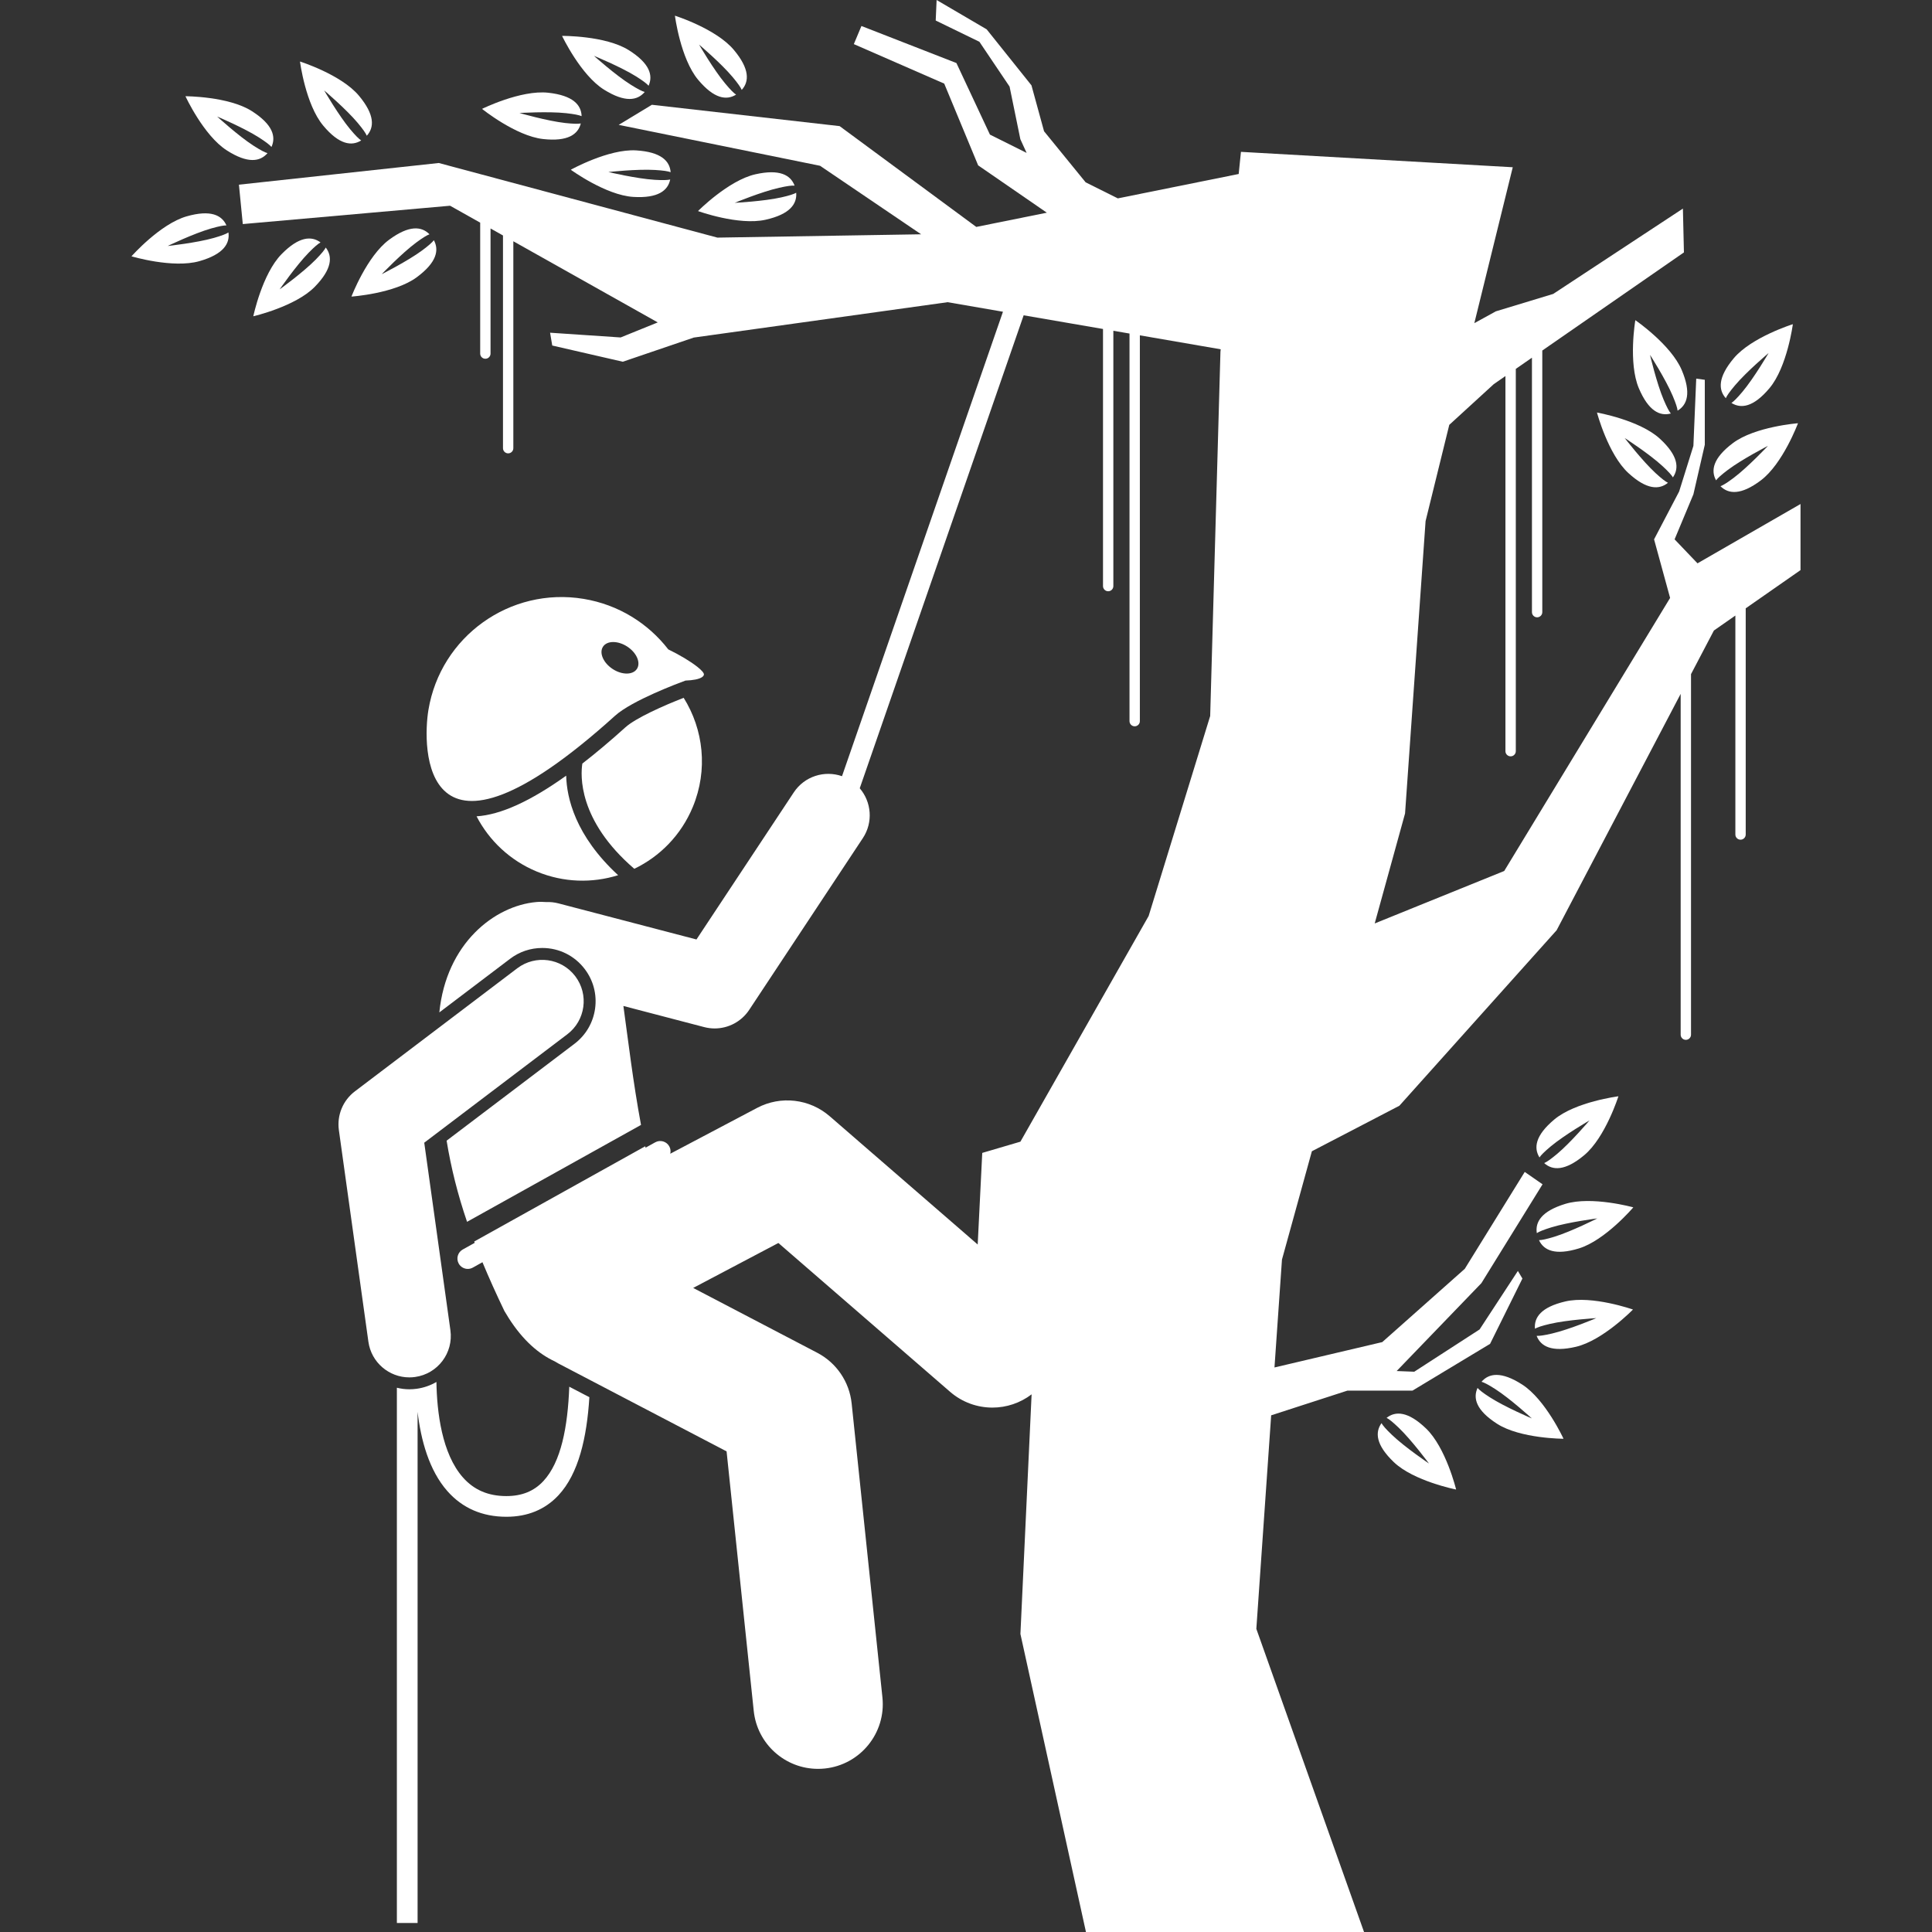 <svg xmlns="http://www.w3.org/2000/svg" width="90" height="90" viewBox="0 0 90 90" fill="none"><rect x="0" y="0" width="90" height="90" fill="#333333" stroke="none"/><path d="M11.31 10.438L20.967 9.584L22.369 10.372V16.471C22.369 16.605 22.477 16.712 22.61 16.712C22.743 16.712 22.851 16.605 22.851 16.471V10.643L23.431 10.969V20.878C23.431 21.011 23.539 21.119 23.672 21.119C23.805 21.119 23.913 21.011 23.913 20.878V11.239L30.641 15.019L28.911 15.72L25.625 15.499L25.726 16.096L29.012 16.851L32.319 15.725L44.144 14.077L46.722 14.522L39.224 36.158C38.41 35.873 37.476 36.16 36.978 36.912L32.444 43.764L26.015 42.083C25.824 42.033 25.633 42.014 25.445 42.022C25.296 42.009 25.144 42.007 24.991 42.02C23.036 42.193 20.789 43.944 20.466 47.162L23.762 44.664C24.197 44.334 24.715 44.16 25.26 44.16C26.045 44.16 26.767 44.519 27.241 45.144C27.642 45.672 27.812 46.325 27.722 46.982C27.631 47.639 27.29 48.222 26.762 48.623L20.805 53.137C21.015 54.417 21.322 55.64 21.757 56.917L29.861 52.403C29.49 50.412 29.263 48.471 29.04 46.862L32.803 47.846C32.965 47.888 33.129 47.909 33.291 47.909C33.928 47.909 34.537 47.593 34.9 47.044L40.196 39.041C40.682 38.305 40.597 37.359 40.05 36.721L47.686 14.688L51.382 15.325V27.302C51.382 27.435 51.49 27.543 51.623 27.543C51.757 27.543 51.864 27.435 51.864 27.302V15.409L52.617 15.538V33.593C52.617 33.726 52.724 33.834 52.858 33.834C52.991 33.834 53.099 33.726 53.099 33.593V15.621L56.865 16.271L56.853 16.392L56.375 33.354L53.508 42.671L47.535 53.183L45.757 53.707L45.545 57.974L38.65 51.998C37.711 51.184 36.368 51.029 35.269 51.61L31.224 53.745C31.251 53.632 31.238 53.509 31.177 53.4C31.048 53.168 30.755 53.084 30.522 53.214L30.072 53.464C30.067 53.442 30.063 53.42 30.059 53.397L22.09 57.835C22.098 57.855 22.106 57.876 22.114 57.896L21.556 58.207C21.323 58.337 21.24 58.63 21.369 58.863C21.457 59.021 21.622 59.111 21.791 59.111C21.87 59.111 21.951 59.091 22.025 59.05L22.475 58.799C22.775 59.521 23.112 60.271 23.497 61.072C23.564 61.188 23.632 61.299 23.701 61.406C24.365 62.444 25.096 63.073 25.852 63.423C25.899 63.451 25.945 63.481 25.994 63.507L33.847 67.611L35.112 79.7C35.274 81.249 36.582 82.401 38.105 82.4C38.21 82.4 38.316 82.395 38.423 82.384C40.078 82.211 41.28 80.728 41.107 79.073L39.673 65.376C39.568 64.371 38.967 63.486 38.072 63.018L32.291 59.997L33.068 59.587L36.26 57.903L44.258 64.835C44.828 65.329 45.531 65.571 46.23 65.571C46.878 65.571 47.522 65.362 48.056 64.954L47.535 76.117L50.588 90H63.542L58.525 75.878L59.216 65.931L62.77 64.78L65.796 64.782L69.413 62.602L70.92 59.56L70.709 59.205L68.925 61.931L65.882 63.9L65.062 63.868L69.009 59.774L71.858 55.169L71.028 54.593L68.235 59.107L64.391 62.52L59.37 63.702L59.719 58.677L61.112 53.63L65.188 51.51L72.514 43.334L78.292 32.323V48.199C78.292 48.332 78.4 48.44 78.533 48.44C78.666 48.44 78.774 48.332 78.774 48.199V31.404L79.84 29.372L80.84 28.675V38.875C80.84 39.008 80.948 39.116 81.081 39.116C81.214 39.116 81.322 39.008 81.322 38.875V28.338L83.875 26.558V23.479L79.076 26.242L78.009 25.125L78.885 23.028L79.416 20.718V17.692L79.017 17.639L78.885 20.771L78.221 22.895L77.053 25.125L77.8 27.854L70.072 40.574L64.039 43.018L65.453 37.893L66.409 24.275L67.513 19.791L69.583 17.897L70.129 17.518V34.992C70.129 35.125 70.237 35.233 70.371 35.233C70.504 35.233 70.612 35.125 70.612 34.992V17.184L71.364 16.663V28.516C71.364 28.649 71.472 28.757 71.605 28.757C71.738 28.757 71.846 28.649 71.846 28.516V16.329L78.444 11.758L78.396 9.717L72.355 13.692L69.683 14.503L68.68 15.054L70.47 7.791L57.808 7.074L57.703 8.105L52.072 9.241L50.574 8.494L48.636 6.115L48.049 3.975L45.962 1.366L43.631 0L43.589 0.956L45.624 1.946L47.03 4.034L47.532 6.485L47.824 7.123L46.115 6.27L44.554 2.937L40.129 1.211L39.775 2.055L43.986 3.895L45.566 7.703L48.766 9.908L45.479 10.571L39.113 5.875L30.368 4.881L28.821 5.817L38.202 7.723L42.909 10.914L33.419 11.069L20.439 7.593L11.13 8.603L11.31 10.438Z" fill="white"></path><path d="M28.136 4.175C29.121 4.791 29.696 4.684 30.033 4.284C29.911 4.251 29.717 4.155 29.387 3.948C28.674 3.502 27.67 2.602 27.67 2.602C27.67 2.602 28.918 3.113 29.631 3.559C29.961 3.766 30.131 3.899 30.214 3.994C30.427 3.516 30.273 2.952 29.288 2.335C28.197 1.653 26.183 1.672 26.183 1.672C26.183 1.672 27.045 3.492 28.136 4.175Z" fill="white"></path><path d="M34.29 4.408C34.185 4.339 34.03 4.188 33.781 3.889C33.241 3.243 32.565 2.077 32.565 2.077C32.565 2.077 33.594 2.949 34.133 3.594C34.383 3.893 34.504 4.073 34.553 4.188C34.904 3.8 34.932 3.216 34.186 2.325C33.361 1.337 31.441 0.731 31.441 0.731C31.441 0.731 31.696 2.729 32.521 3.716C33.267 4.608 33.846 4.684 34.29 4.408Z" fill="white"></path><path d="M19.663 11.667C18.986 12.167 17.782 12.773 17.782 12.773C17.782 12.773 18.713 11.798 19.39 11.298C19.703 11.066 19.889 10.956 20.007 10.914C19.641 10.541 19.059 10.478 18.125 11.169C17.09 11.935 16.372 13.816 16.372 13.816C16.372 13.816 18.381 13.679 19.416 12.914C20.35 12.223 20.46 11.648 20.211 11.189C20.136 11.289 19.976 11.435 19.663 11.667Z" fill="white"></path><path d="M13.027 13.48C13.027 13.48 13.793 12.37 14.382 11.769C14.654 11.491 14.821 11.353 14.931 11.292C14.51 10.982 13.926 11.012 13.113 11.842C12.212 12.762 11.8 14.733 11.8 14.733C11.8 14.733 13.763 14.28 14.663 13.361C15.476 12.53 15.494 11.946 15.175 11.531C15.117 11.643 14.982 11.812 14.71 12.09C14.121 12.691 13.027 13.48 13.027 13.48Z" fill="white"></path><path d="M16.825 6.543C16.72 6.473 16.565 6.322 16.315 6.024C15.776 5.378 15.1 4.211 15.1 4.211C15.1 4.211 16.128 5.084 16.667 5.729C16.917 6.028 17.038 6.208 17.087 6.323C17.438 5.935 17.466 5.351 16.721 4.459C15.896 3.472 13.975 2.866 13.975 2.866C13.975 2.866 14.23 4.863 15.056 5.851C15.801 6.743 16.381 6.819 16.825 6.543Z" fill="white"></path><path d="M27.056 5.751C26.933 5.774 26.716 5.772 26.329 5.73C25.493 5.637 24.198 5.264 24.198 5.264C24.198 5.264 25.544 5.181 26.38 5.273C26.767 5.316 26.978 5.362 27.094 5.411C27.078 4.888 26.694 4.447 25.539 4.32C24.26 4.179 22.455 5.072 22.455 5.072C22.455 5.072 24.022 6.336 25.301 6.477C26.456 6.604 26.927 6.258 27.056 5.751Z" fill="white"></path><path d="M10.566 7.006C11.544 7.633 12.12 7.531 12.461 7.134C12.34 7.1 12.147 7.003 11.819 6.793C11.111 6.339 10.116 5.429 10.116 5.429C10.116 5.429 11.358 5.953 12.066 6.406C12.394 6.616 12.564 6.751 12.646 6.846C12.863 6.371 12.715 5.806 11.736 5.179C10.652 4.485 8.639 4.483 8.639 4.483C8.639 4.483 9.482 6.312 10.566 7.006Z" fill="white"></path><path d="M9.291 12.165C10.409 11.846 10.714 11.347 10.642 10.829C10.536 10.897 10.335 10.977 9.961 11.084C9.152 11.315 7.811 11.459 7.811 11.459C7.811 11.459 9.026 10.874 9.834 10.643C10.209 10.536 10.422 10.498 10.548 10.5C10.336 10.022 9.814 9.759 8.696 10.078C7.458 10.431 6.125 11.94 6.125 11.94C6.125 11.94 8.054 12.518 9.291 12.165Z" fill="white"></path><path d="M29.502 9.173C30.662 9.243 31.115 8.874 31.22 8.362C31.098 8.391 30.881 8.4 30.492 8.376C29.653 8.324 28.341 8.014 28.341 8.014C28.341 8.014 29.681 7.866 30.52 7.918C30.909 7.942 31.123 7.977 31.241 8.021C31.2 7.499 30.794 7.078 29.634 7.006C28.35 6.928 26.59 7.907 26.59 7.907C26.59 7.907 28.217 9.094 29.502 9.173Z" fill="white"></path><path d="M34.227 9.448C34.227 9.448 35.474 8.932 36.294 8.748C36.674 8.662 36.889 8.637 37.015 8.646C36.83 8.156 36.323 7.864 35.189 8.119C33.934 8.402 32.516 9.832 32.516 9.832C32.516 9.832 34.41 10.519 35.665 10.236C36.799 9.981 37.132 9.501 37.09 8.979C36.98 9.041 36.775 9.11 36.395 9.195C35.574 9.38 34.227 9.448 34.227 9.448Z" fill="white"></path><path d="M72.234 53.408C72.879 52.869 74.046 52.193 74.046 52.193C74.046 52.193 73.174 53.221 72.528 53.761C72.229 54.01 72.05 54.131 71.934 54.181C72.322 54.531 72.906 54.559 73.798 53.814C74.786 52.989 75.392 51.069 75.392 51.069C75.392 51.069 73.394 51.324 72.407 52.149C71.515 52.894 71.439 53.474 71.715 53.918C71.784 53.813 71.935 53.658 72.234 53.408Z" fill="white"></path><path d="M74.409 56.758C74.409 56.758 73.206 57.367 72.402 57.614C72.03 57.728 71.817 57.77 71.692 57.771C71.913 58.245 72.441 58.497 73.552 58.156C74.782 57.778 76.086 56.243 76.086 56.243C76.086 56.243 74.145 55.704 72.915 56.082C71.804 56.423 71.509 56.928 71.591 57.444C71.696 57.374 71.895 57.29 72.267 57.175C73.071 56.928 74.409 56.758 74.409 56.758Z" fill="white"></path><path d="M64.927 68.109C65.856 68.999 67.832 69.388 67.832 69.388C67.832 69.388 67.357 67.431 66.427 66.541C65.588 65.737 65.003 65.726 64.593 66.049C64.705 66.106 64.876 66.24 65.157 66.509C65.764 67.09 66.566 68.175 66.566 68.175C66.566 68.175 65.447 67.422 64.84 66.84C64.558 66.571 64.418 66.406 64.356 66.296C64.051 66.721 64.087 67.305 64.927 68.109Z" fill="white"></path><path d="M69.738 66.324C70.821 67.02 72.835 67.023 72.835 67.023C72.835 67.023 71.993 65.194 70.91 64.498C69.932 63.87 69.356 63.971 69.015 64.368C69.136 64.402 69.329 64.5 69.657 64.71C70.365 65.165 71.359 66.076 71.359 66.076C71.359 66.076 70.117 65.551 69.409 65.096C69.081 64.886 68.912 64.751 68.83 64.655C68.612 65.131 68.76 65.696 69.738 66.324Z" fill="white"></path><path d="M74.362 61.403C74.362 61.403 73.121 61.929 72.302 62.12C71.922 62.209 71.708 62.237 71.582 62.229C71.771 62.716 72.28 63.004 73.412 62.739C74.665 62.446 76.07 61.003 76.07 61.003C76.07 61.003 74.171 60.333 72.918 60.627C71.786 60.891 71.457 61.375 71.504 61.896C71.613 61.833 71.818 61.762 72.197 61.673C73.016 61.482 74.362 61.403 74.362 61.403Z" fill="white"></path><path d="M80.817 17.958C81.358 17.314 82.389 16.445 82.389 16.445C82.389 16.445 81.709 17.61 81.168 18.253C80.917 18.551 80.762 18.702 80.656 18.77C81.1 19.048 81.68 18.974 82.428 18.084C83.256 17.099 83.518 15.102 83.518 15.102C83.518 15.102 81.596 15.703 80.767 16.687C80.019 17.577 80.045 18.161 80.395 18.55C80.444 18.435 80.566 18.256 80.817 17.958Z" fill="white"></path><path d="M80.485 21.893C81.157 21.387 82.357 20.771 82.357 20.771C82.357 20.771 81.433 21.754 80.762 22.26C80.448 22.496 80.264 22.606 80.146 22.649C80.516 23.019 81.098 23.078 82.027 22.378C83.055 21.603 83.757 19.716 83.757 19.716C83.757 19.716 81.75 19.87 80.721 20.644C79.793 21.344 79.688 21.919 79.941 22.376C80.016 22.275 80.174 22.128 80.485 21.893Z" fill="white"></path><path d="M78.342 17.24C77.841 16.055 76.18 14.915 76.18 14.915C76.18 14.915 75.842 16.9 76.343 18.085C76.796 19.155 77.329 19.398 77.834 19.263C77.754 19.166 77.65 18.977 77.498 18.618C77.17 17.843 76.864 16.53 76.864 16.53C76.864 16.53 77.593 17.664 77.92 18.439C78.072 18.797 78.136 19.005 78.149 19.13C78.597 18.861 78.795 18.31 78.342 17.24Z" fill="white"></path><path d="M77.324 20.438C76.377 19.567 74.393 19.217 74.393 19.217C74.393 19.217 74.908 21.164 75.855 22.035C76.71 22.822 77.295 22.821 77.7 22.49C77.587 22.435 77.413 22.305 77.126 22.042C76.507 21.472 75.684 20.404 75.684 20.404C75.684 20.404 76.818 21.134 77.437 21.704C77.724 21.967 77.867 22.13 77.931 22.238C78.228 21.807 78.179 21.225 77.324 20.438Z" fill="white"></path><path d="M25.309 68.998C24.873 69.466 24.31 69.693 23.589 69.693C22.744 69.693 22.082 69.409 21.565 68.825C20.587 67.718 20.354 65.796 20.33 64.377C20.052 64.54 19.743 64.648 19.414 64.694C19.3 64.71 19.184 64.718 19.069 64.718C18.869 64.718 18.675 64.692 18.488 64.646V89.579H19.453V65.77C19.606 67.075 19.985 68.492 20.841 69.462C21.542 70.255 22.466 70.657 23.589 70.657C24.578 70.657 25.394 70.321 26.014 69.657C26.952 68.653 27.337 66.977 27.455 65.087L26.519 64.598C26.448 66.469 26.139 68.11 25.309 68.998Z" fill="white"></path><path d="M22.2 38.028C22.782 39.148 23.746 40.078 25.004 40.6C26.258 41.12 27.593 41.146 28.795 40.77C26.787 38.92 26.399 37.147 26.375 36.133C24.709 37.325 23.325 37.954 22.2 38.028Z" fill="white"></path><path d="M29.548 40.472C30.737 39.9 31.729 38.906 32.274 37.59C32.99 35.862 32.77 33.981 31.848 32.507C30.922 32.865 29.609 33.452 29.138 33.878C28.429 34.518 27.761 35.079 27.128 35.57C27.045 36.093 26.912 38.205 29.548 40.472Z" fill="white"></path><path d="M32.791 31.428C32.803 31.353 32.682 31.218 32.477 31.057C32.169 30.814 31.669 30.511 31.132 30.252C30.195 29.042 28.818 28.168 27.189 27.898C23.762 27.33 20.524 29.648 19.957 33.075C19.684 34.724 19.541 41.569 28.653 33.341C29.437 32.633 31.616 31.819 31.931 31.704C32.29 31.691 32.56 31.638 32.696 31.549C32.749 31.514 32.783 31.474 32.791 31.428ZM29.67 31.16C29.482 31.448 28.975 31.45 28.539 31.164C28.103 30.878 27.902 30.413 28.09 30.125C28.279 29.838 28.785 29.836 29.222 30.122C29.658 30.408 29.859 30.873 29.67 31.16Z" fill="white"></path><path d="M19.338 64.145C20.393 63.998 21.129 63.023 20.982 61.968L19.763 53.231L26.427 48.181C27.276 47.537 27.442 46.328 26.799 45.478C26.155 44.629 24.946 44.463 24.096 45.106L16.531 50.84C15.975 51.262 15.69 51.952 15.786 52.644L17.161 62.501C17.295 63.466 18.122 64.164 19.069 64.164C19.157 64.164 19.247 64.158 19.338 64.145Z" fill="white"></path></svg>
